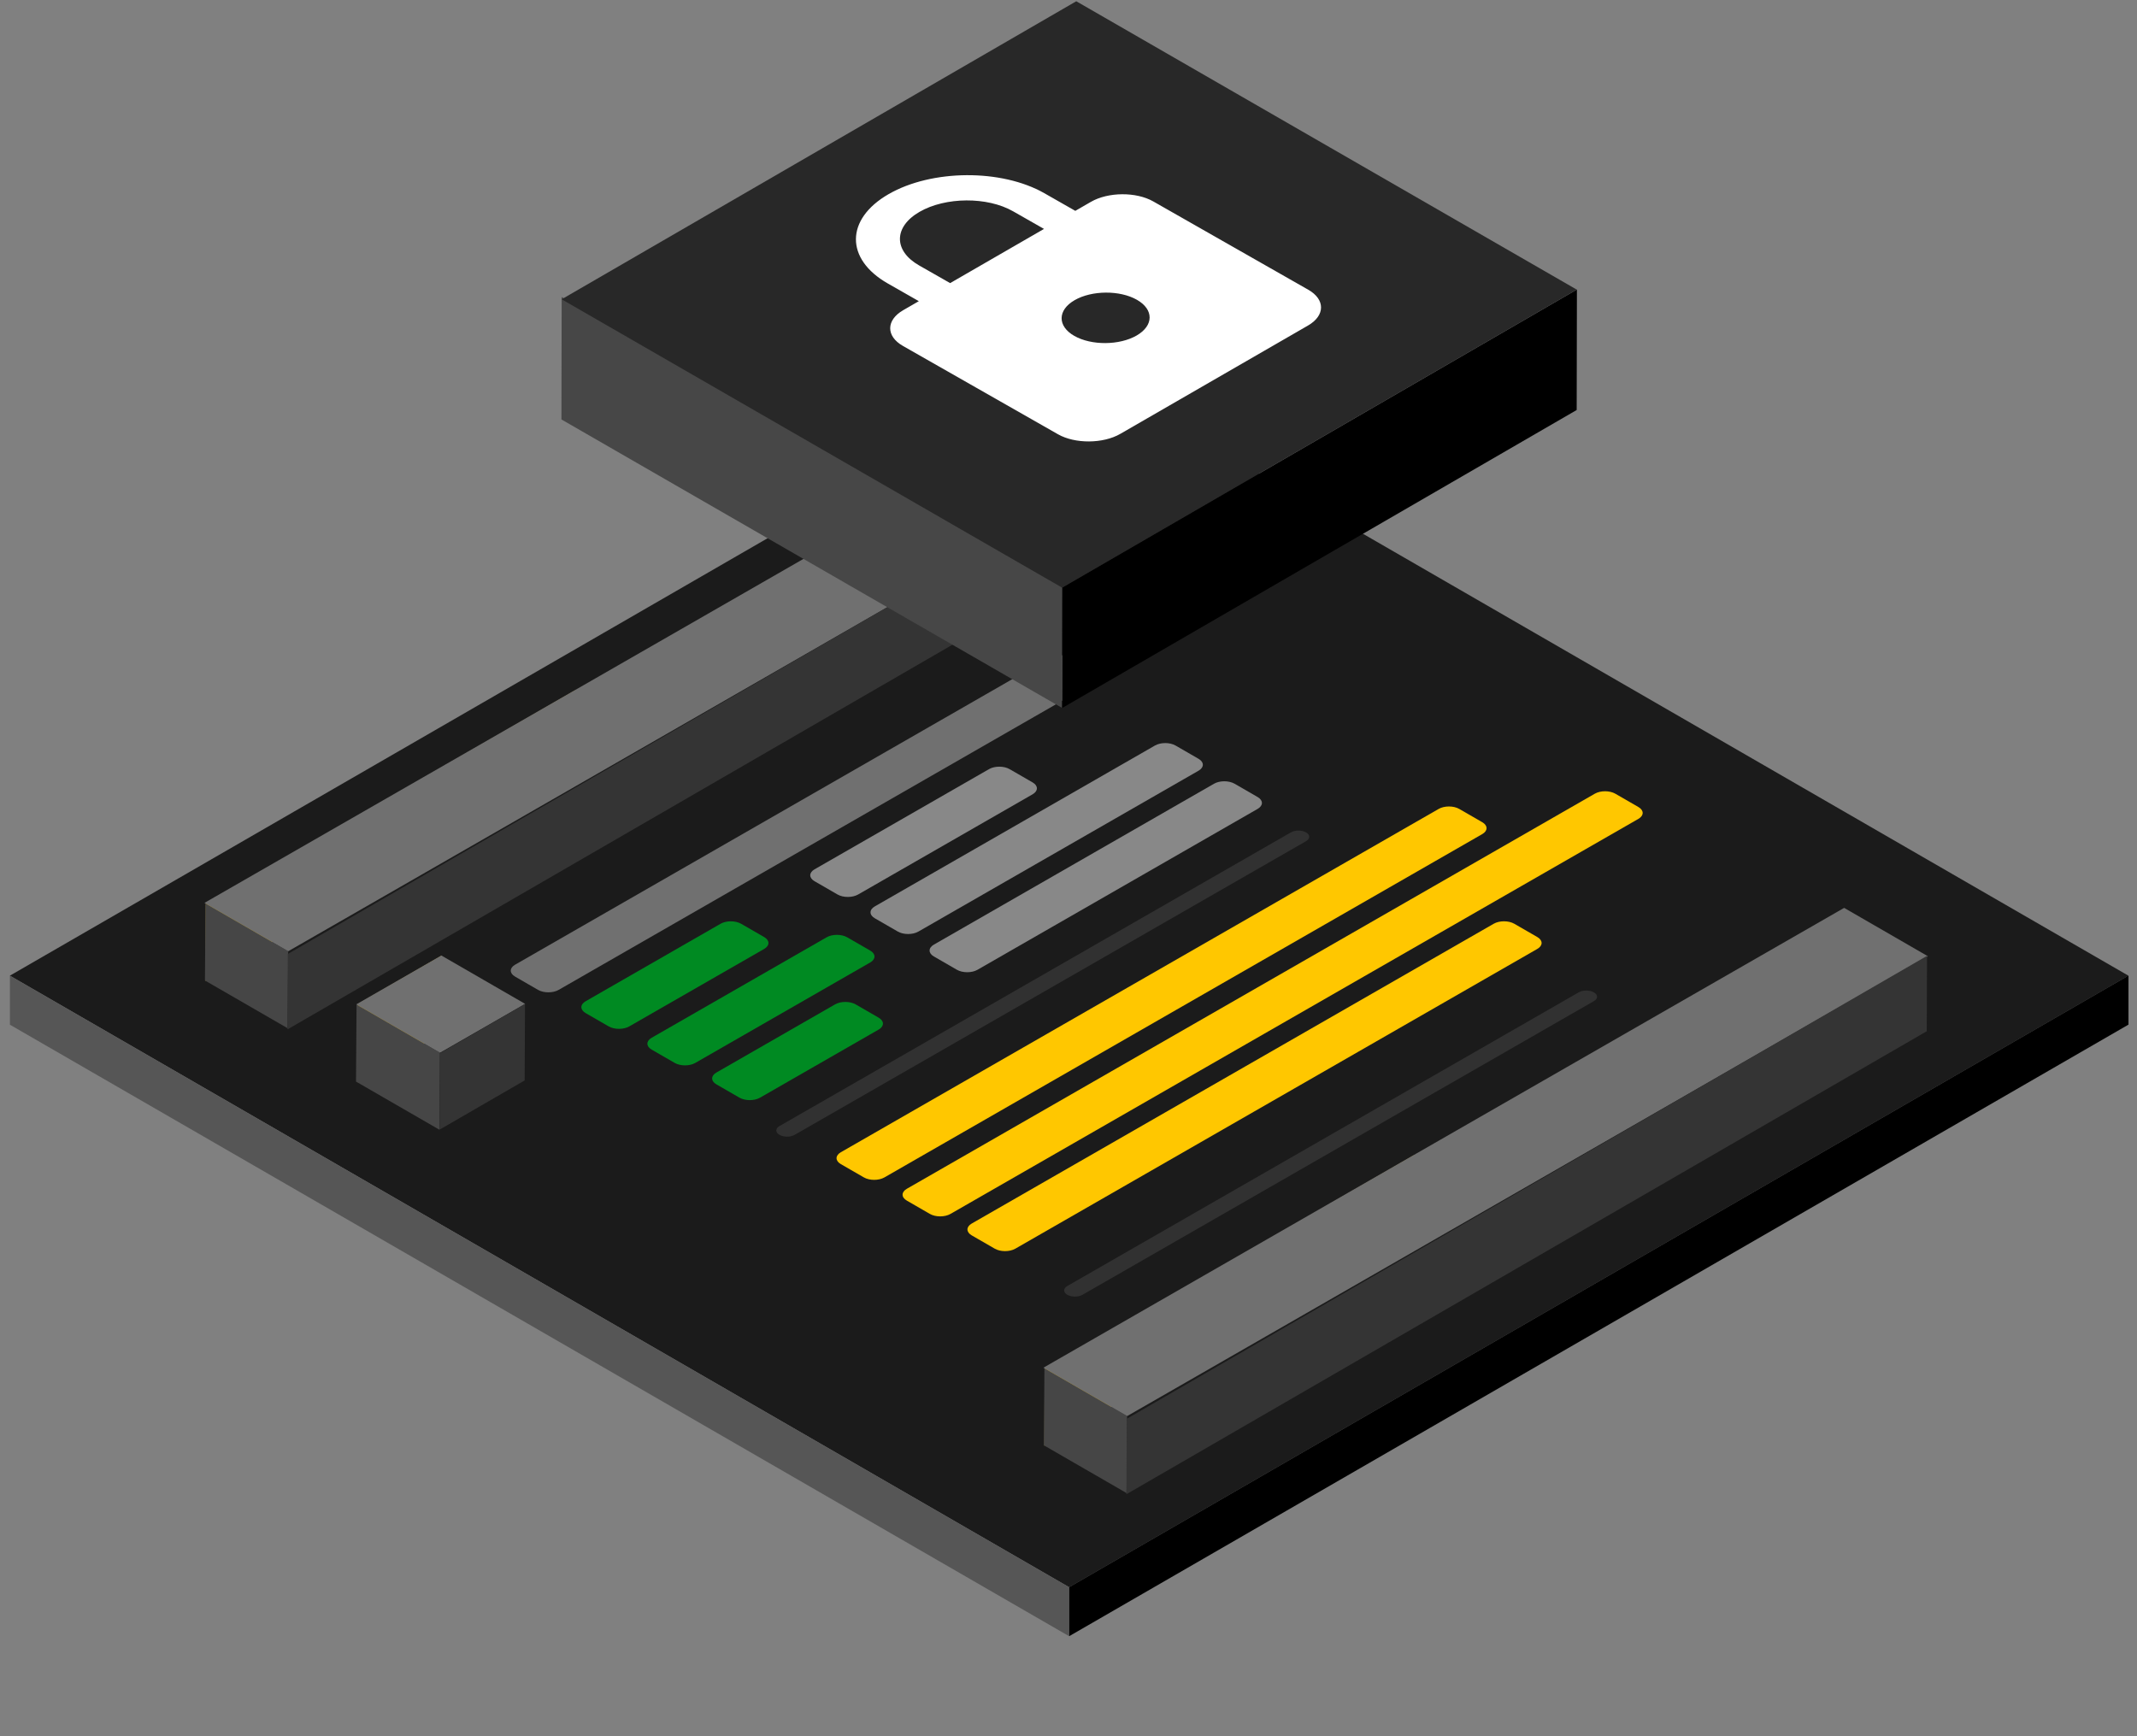 <svg width="144" height="117" viewBox="0 0 144 117" fill="none" xmlns="http://www.w3.org/2000/svg">
<rect x="0" y="0" width="144" height="117" fill="#808080" stroke="none"/>
<path d="M72.043 106.96L143.421 65.749L72.043 24.539L0.664 65.749L72.043 106.96Z" fill="#1B1B1B"/>
<rect width="28.756" height="5.19" transform="matrix(-0.866 0.501 0.004 -1 38.746 51.699)" fill="#AF8B0A"/>
<rect width="6.433" height="5.191" transform="matrix(-0.866 -0.5 -0.007 1 19.418 64.1)" fill="#464646"/>
<path d="M19.422 64.102L13.778 60.843L67.734 29.856L73.379 33.114L19.422 64.102Z" fill="#707070"/>
<rect width="62.273" height="5.081" transform="matrix(-0.866 0.501 0.004 -1 73.301 38.17)" fill="#343434"/>
<rect width="28.756" height="5.19" transform="matrix(-0.866 0.501 0.004 -1 95.277 83.023)" fill="#AF8B0A"/>
<rect width="6.433" height="5.191" transform="matrix(-0.866 -0.5 -0.007 1 75.949 95.424)" fill="#464646"/>
<path d="M75.953 95.426L70.309 92.167L124.266 61.18L129.91 64.439L75.953 95.426Z" fill="#707070"/>
<rect width="62.273" height="5.081" transform="matrix(-0.866 0.501 0.004 -1 129.832 69.494)" fill="#343434"/>
<rect width="6.519" height="5.271" transform="matrix(-0.866 0.501 0.004 -1 29.723 69.672)" fill="#AF8B0A"/>
<rect width="6.489" height="5.191" transform="matrix(-0.866 -0.5 -0.007 1 29.645 70.939)" fill="#464646"/>
<path d="M29.652 70.941L24.008 67.683L29.742 64.39L35.386 67.649L29.652 70.941Z" fill="#707070"/>
<path d="M37.643 66.707C37.26 66.927 36.639 66.926 36.256 66.706L34.704 65.809C34.322 65.588 34.322 65.231 34.705 65.011L70.741 44.316C71.124 44.096 71.745 44.096 72.127 44.317L73.68 45.214C74.062 45.434 74.062 45.792 73.679 46.012L37.643 66.707Z" fill="#707070"/>
<path d="M42.401 69.168C42.018 69.388 41.397 69.387 41.014 69.166L39.462 68.27C39.08 68.049 39.08 67.692 39.463 67.472L48.556 62.25C48.939 62.03 49.56 62.031 49.942 62.252L51.495 63.148C51.877 63.368 51.877 63.726 51.494 63.946L42.401 69.168Z" fill="#008A22"/>
<path d="M59.596 79.344C59.213 79.564 58.592 79.563 58.21 79.342L56.657 78.446C56.275 78.225 56.275 77.868 56.658 77.648L96.945 54.511C97.328 54.291 97.949 54.292 98.332 54.513L99.884 55.409C100.266 55.63 100.266 55.987 99.883 56.207L59.596 79.344Z" fill="#FFC700"/>
<path d="M57.823 60.279C57.44 60.499 56.819 60.499 56.436 60.278L54.884 59.382C54.501 59.161 54.502 58.803 54.885 58.583L66.646 51.829C67.029 51.609 67.65 51.61 68.032 51.831L69.584 52.727C69.967 52.948 69.966 53.305 69.583 53.525L57.823 60.279Z" fill="#888888"/>
<path d="M61.885 62.777C61.502 62.997 60.881 62.997 60.499 62.776L58.947 61.88C58.564 61.659 58.564 61.301 58.947 61.081L77.827 50.239C78.21 50.019 78.831 50.019 79.214 50.24L80.766 51.136C81.149 51.357 81.148 51.715 80.765 51.935L61.885 62.777Z" fill="#888888"/>
<path d="M65.866 65.352C65.483 65.572 64.862 65.571 64.479 65.35L62.927 64.454C62.544 64.233 62.545 63.876 62.928 63.656L81.808 52.813C82.191 52.593 82.812 52.594 83.194 52.815L84.746 53.711C85.129 53.931 85.129 54.289 84.746 54.509L65.866 65.352Z" fill="#888888"/>
<path d="M46.85 71.629C46.467 71.849 45.846 71.848 45.464 71.627L43.911 70.731C43.529 70.51 43.529 70.153 43.912 69.933L55.702 63.162C56.085 62.942 56.706 62.943 57.089 63.164L58.641 64.06C59.023 64.281 59.023 64.638 58.64 64.858L46.85 71.629Z" fill="#008A22"/>
<path d="M64.045 81.805C63.662 82.025 63.041 82.024 62.659 81.803L61.107 80.907C60.724 80.686 60.724 80.329 61.108 80.109L107.465 53.486C107.848 53.266 108.469 53.267 108.851 53.488L110.403 54.384C110.786 54.605 110.785 54.962 110.402 55.182L64.045 81.805Z" fill="#FFC700"/>
<path d="M51.213 73.971C50.83 74.191 50.209 74.19 49.827 73.969L48.275 73.073C47.892 72.852 47.892 72.495 48.276 72.275L56.271 67.683C56.654 67.463 57.275 67.463 57.658 67.684L59.21 68.581C59.592 68.801 59.592 69.159 59.209 69.379L51.213 73.971Z" fill="#008A22"/>
<path d="M68.416 84.147C68.033 84.367 67.412 84.366 67.03 84.145L65.478 83.249C65.095 83.028 65.096 82.671 65.479 82.451L100.654 62.249C101.037 62.029 101.658 62.03 102.041 62.251L103.593 63.147C103.976 63.368 103.975 63.725 103.592 63.945L68.416 84.147Z" fill="#FFC700"/>
<path d="M53.548 76.475C53.265 76.638 52.806 76.637 52.523 76.474C52.24 76.311 52.24 76.046 52.524 75.884L86.985 56.093C87.268 55.93 87.727 55.931 88.01 56.094C88.293 56.257 88.292 56.522 88.009 56.684L53.548 76.475Z" fill="#313131"/>
<path d="M72.942 87.254C72.659 87.417 72.2 87.416 71.918 87.253C71.635 87.09 71.635 86.826 71.918 86.663L106.379 66.872C106.663 66.709 107.122 66.71 107.404 66.873C107.687 67.037 107.687 67.301 107.404 67.463L72.942 87.254Z" fill="#313131"/>
<rect width="6.628" height="5.15" transform="matrix(-0.866 0.501 0.004 -1 35.355 72.807)" fill="#343434"/>
<path fill-rule="evenodd" clip-rule="evenodd" d="M72.051 106.958L72.046 106.96L0.668 65.75V69.053L72.046 110.263L72.051 110.261V106.958Z" fill="#565656"/>
<path fill-rule="evenodd" clip-rule="evenodd" d="M72.051 106.953L143.426 65.744V69.047L72.051 110.256V106.953Z" fill="black"/>
<rect width="40.085" height="8.118" transform="matrix(0.865 -0.501 -0.002 1 71.586 39.594)" fill="black"/>
<rect width="38.941" height="8.248" transform="matrix(0.866 0.499 0.002 -1 37.832 28.266)" fill="#474747"/>
<rect width="40.088" height="38.941" transform="matrix(0.865 -0.501 -0.866 -0.499 71.57 39.6)" fill="#282828"/>
<g clip-path="url(#clip0_1020_89445)">
<path d="M73.513 13.601L72.459 14.209L70.369 13.018C67.486 11.375 62.783 11.405 59.873 13.085C56.963 14.764 56.942 17.461 59.826 19.104L61.915 20.295L60.861 20.903C59.701 21.573 59.693 22.656 60.842 23.311L71.291 29.264C72.44 29.919 74.329 29.907 75.489 29.238L88.142 21.935C89.301 21.265 89.31 20.182 88.161 19.527L77.712 13.574C76.563 12.919 74.673 12.931 73.513 13.601ZM76.591 22.61C75.431 23.279 73.542 23.291 72.392 22.636C71.243 21.981 71.252 20.898 72.412 20.228C73.571 19.559 75.461 19.547 76.61 20.202C77.759 20.857 77.751 21.94 76.591 22.61ZM64.024 19.078L61.934 17.887C60.2 16.899 60.213 15.286 61.963 14.275C63.713 13.265 66.526 13.247 68.261 14.236L70.35 15.426L64.024 19.078Z" fill="white"/>
</g>
<defs>
<clipPath id="clip0_1020_89445">
<rect width="29.218" height="28.861" fill="white" transform="matrix(0.866 -0.5 0.869 0.495 46.176 19.793)"/>
</clipPath>
</defs>
</svg>
